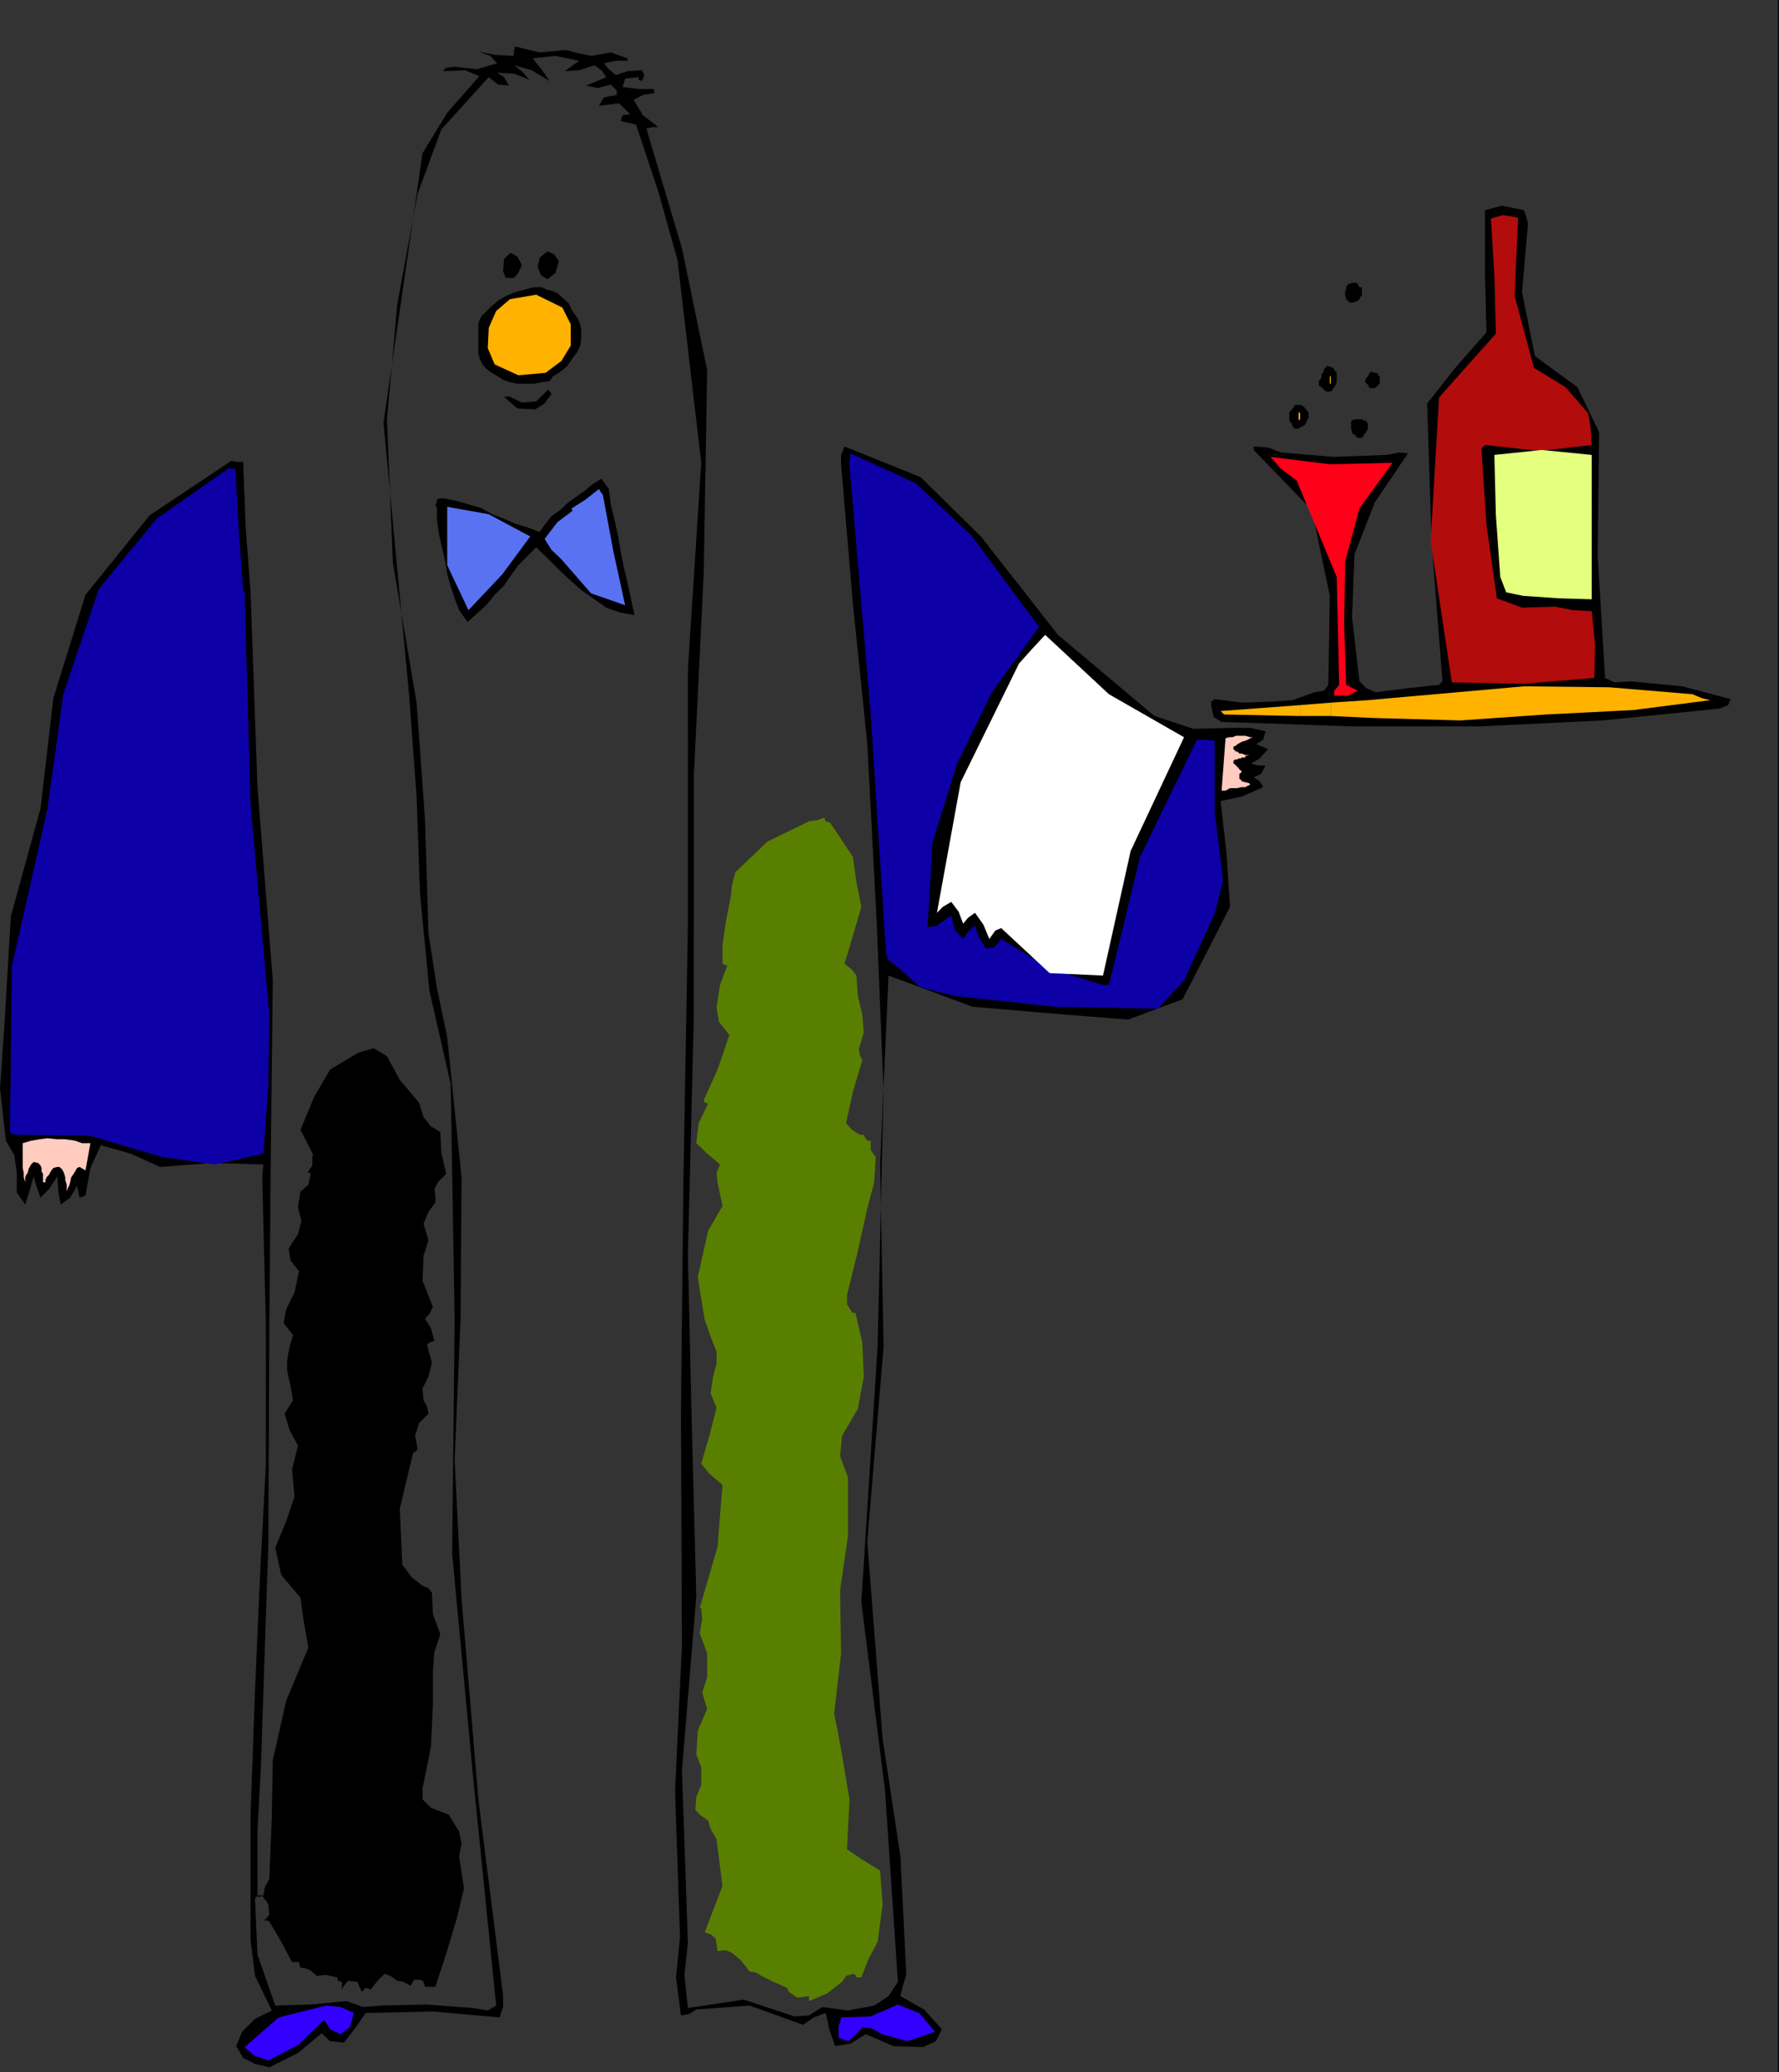 <svg xmlns="http://www.w3.org/2000/svg" width="360" height="419.102"><rect width="100%" height="100%" fill="#333333" stroke="none"/><path d="M359.8 0h.2v419.102h-.2V0"/><path fill="#597f00" d="m168 166.398 2.402 3.602 2.2 3.3.699 5.098 1 5-1.7 5.801-1.699 5.7 1.5 1.203.899 1.199.3 4.097.899 3.801.3 3.602-1 3.398.2 1.2.5 1-1.898 6.402-1.399 6.3 1.2 1.399 1.597 1h.8l.2.5.5.7h.703v1.902l1 1.398-.3 5.102-1.403 5.296-1.898 8.602-2.2 8.898v1.903l1.2 1.898v-.199h.5l1.398 6 .3 6.898-1.198 6.5-3.2 5.5L170 294.5l1.602 4.3v11.802l-1.602 11 .203 12.796-1.402 12.204.699 3.398.703 3.8 1.7 10.098-.5 10.102 3.097 2.102 3.602 2.199.5 6.898-1 7.5-1.899 3.602-1.402 3.597h-1l-.2-.5-.5-.199-1.398.403-.8 1.199-3.102 2.398-3.598 1.5v-1l-2.402.301-1.7-1.2-.199-.5-.199-.3-2.703-1.2-2.398-1.198-1.2-.704-1.199-.199-1.902-2.398-1.899-1.5-1.199-.403-1.5.204-.203-1.403-.2-1.199-1-.8-1.198-.4 3.601-9.402L145 372l-1.2-2.102-.5-1.699-1.698-1.199-.899-1 .2-2.602 1-2.398v-3.602l-1-2.597.3-4.801 1.899-4.398-1-3.301 1-3.102v-4.8l-1.5-4.098.5-2.903-.2-2.199h-.3l3.601-12.398 1-12.5-2.601-2.2-1.7-2.101 1.7-5.8 1.398-5.5-1.2-2.9.5-3.402.7-2.597v-2.403l-1.2-3.097-1.198-3.403-1.399-8.597 2.098-9.403 2.902-5-1-4.796-.203-1.903.703-1.699-2.601-2.2-2.2-2.1.5-4.098 1.899-3.903-.7-.199-.199-.5 2.801-6.2 2.399-7-2.102-2.6-.5-2.9.703-4.6 1.5-4h-.5l-.5-.302v-3.796l.7-4.801 1-5.102.199-2.097.699-2.704 6.5-6.199 8.402-4.097 1.5-.204 1.598-.5.3.704.899.296"/><path d="m114.5 10.102 2.703.699 2.399.5 4-.7 3.398 1.2v.5h-2.398l-2.399.5 1 1.199 1.399 1.2 2.398-.802 2.902-.199.5 1-.5 1.2-.699-.297v-.5l-2.703.296-.5 1.704 3.203.398h3.098v.3l.199.5-2.398.4-1.899 1 1.899 3.1 3.101 2.4H132l-1.2.3 7.2 24.2 5.102 24.698-.7 41.102-2 41v48.5l-1.199 48.5.797 34.5.902 34.3L138 358.103l1.203 34.796-.703 6.5.703 6.704 11.297-1.704 10.3 3.403 2.903-.2 2.7-1.703 5.199.704 5.3-1 2.899-1.903 1.902-2.898-2.601-38.602L174.3 324l3.3-51.8 1.2-51.598-1.399-34.301-1.902-36-2.898-28.102-2.399-28.3V92l.7-1.7 15.398 6.2 12.199 12 15.602 19.898 19.5 16.403 7.898 2.597 8.402-.199H253l3.102.7-.5 1.703-1.399.898 2.399 1-1.7 1.898-1.699 1 1.2.403h1.699l-.899 1.699-1.5.7 1.2.8.699 1.2-4.301 1.902L247 162l1.203 10.602.7 10.796-4.801 9.403-4.801 9.3-11 4.098-12.7-1-18.8-1.597-17-6.301-1.7 38.199.7 36.898-3.301 39.403 3.102 39.8 3.601 23.797 1.2 24-.7 2.204-.5 2.097 4.797 2.7 3.602 4-1.2 2.402-2.601 1.199-6-.2-5.598-2.402-3.101 1.903-3.102.5-1.2-3.403-.698-3.296-2.399.898-2.203 1.5-10.797-3.898-10.8.796-1.403.903-1.7.3-1-7.703.802-8.199-1-29.5L138 332.7l-.2-47.097.5-47.204.903-51.398v-51.602l2.7-41.796-4.801-41-3.899-13.903-4.5-13.5-1.703-.398-1.398-.301.398-1.2 1.5-.198-2.2-2.204-4.097.5 1-1.699 2.598-.5v-.898l-1.2-1.2-2.601.7-2.398-.5 2.199-.903 1.902-.796-1-1.403-1.402-1-3.098 1-2.902.2 1.199-.899 1.703-1.2-4.8-1-4.602.5 1.902 2.4 1.5 2.198-3.601-2.199-3.602-1 1.602 1.2 1.5 1.703L104 14.898l-3.398-.199 1.398.903 1 1.699-2.2-.2-1.898-1.5L89.301 26.2l-4.801 13-4.098 22.3-2.101 23.3 1.199 29 4.8 28.302 1.7 23.5.703 23.097 1.7 11 2.097 10.102 2.902 28.3-.199 28.598L92 295.2l1.402 28.102 3.399 40.597 5 39.602v2.398l-.7 2.102-13.5-1.2-13.601.302L72 410l-2.398 3.102-2.801-.301-1.7-1.602-4.8 4-5.801 2.903-2.898-.704-2.399-1.199-1.402-2.398L49 410.898l2.602-2.597L55 406.6l-3.398-7-.899-7.203V367l.899-25 1-23 1.199-22.8v-28.598l-.7-27.801v-2.2l.2-2.101L43 235.2l-10.598.8-6-2.7-6-1.698-2.101 4.597-1 5.5-.5.301-.7.2-.199-1-.3-1.4-1.399 2.4-1.902 1.402-.5-2.602-.2-3.102-1.699 2.602-1.699 1.7-.703-1.9-.7-2.402-.8 2.903-.898 2.8-1.7-2.402v-3.8l-.5-3.797-1.699-2.903L0 220.102.8 208.8l1.403-23.5 6-21.801 2.598-22.3 6.5-20.9 13-16.1 16.5-11 1 .198h1.402l.5 13 1 13.403 1.399 39.398 3.101 39.102-.402 35-.301 34.8-.2 44.2-1.5 44.898-.698 13.2v13.203h.5l.699-.301.3-1.7.899-1.6.5-12.3.203-11.7 2.7-12 4.5-10.8-.903-5.098-.7-5-3.898-4.602-1.199-5.5 2.2-5.3 1.699-5-.5-5.5 1.199-4.802-1.7-3.199-1-3.3 1.7-2.7-.5-2.8-.7-3.2v-2.097l.5-2.704.7-2.398-1.899-2.398.5-2.801 1.7-3.403.898-4.296-1.7-2.204-.398-2.398 1.899-2.898L61 247l-.7-2.898.5-3.102 1.602-1.398.5-2.403h-.699l1-1.5v-1.898l.2-.2L60.8 228.5l2.8-6.7 3.2-5.5 5.699-3.402 3.102-.898 2.699 1.602 2.601 4.796 3.9 4.602.902 2.898 1.5 1.903.899.5 1 .699.199 4.102 1 4.296-1.7 1.704-.699 1.398.2 1.2v1.5l-1.399 1.902-1 2.398 1 3.3-1 3.2-.203 5 2.102 5.3-.7 1.4-.902 1 1.203 1.902.7 2.597-1 .301-.5.5 1 3.602-.7 2.796-1.203 2.403.203 2.398.7 1.2.3 1.5-1.902 1.902-.801 2.597.3 1.5.2 1.204-.5.5-.398.199-2.7 11.3.5 11.297L83.301 319l2.199 1.7 1.203.5.7.902.199 4.296 1.5 4.102-1.2 3.602-.3 3.898v6.7l-.399 8.6-1.703 8.4v2.198l1.703 1.704L90.801 367l2.101 3.398.5 2.403-.5 2.597 1 6.5-1.5 6.204-2.101 7-2.2 6.699H86l-.297-1-.5-.403h-1.402l-.7 1.204-1.5-.801-1.199-.2-1.402-1-1.2-.402-1.398 1.403-1.5 1.898v-.2L74 402l-.797.8-.902-2-1.899-.198-.8 1-.399.699v-1.5l-.8-.2-.2-.703-2.203-.5-1.898.204-1.399-1.204L61.5 398h-.7l-.3-1.2h-1.398l-2.2-4.1-2.402-4.098-.5-.204h-.7l.5-.296.7-.903-.2-2-.5-.898-.5-.5-.198-.5h-1l-.5.699.5 11.3 3.601 10.302 7.2-.204 7.199-.699 3.398 1.2 3.602-.297 9.3-.204 9.399.704 2.902.5 1.7-1L95.8 360l-4.3-45.8.5-47.302-.797-47.699-4.3-18.8L85 180.8l-.7-19.7-1.5-20.402L77.603 85.5 85.5 31l5-8.2 6.5-7.402-2.898-1.199-4.5.2.699-.7L92 13.5l4.5.5 4.102-1.2-1.399-1.5-2.402-.902 3.3.704L104 11.3v-.903l.203-1 5 1.204 5.297-.5"/><path d="M309.203 45.2 308 59.101 310.602 72l8.601 6.3 4.399 9.098-.301 25 1.5 24.704 1.902.898 3.297-.2 10.402 1 9.801 2.598-.5 1.204-1.703.699-23.7 2.398-24.698 1.2h-26L247.203 146l-1.601-1-.5-2.2v-.902l.699-.5 5.5.704 6-.204 4.3-.296L266 140l1.902-.3.899-1.2.3-18-3.601-17.3-6-6.2-5.797-6v-.7l2.899.2 2.601 1 10.598.898L280.6 92l2.602-.5 1.7.2-6.7 9.902-4.101 10.5-.5 12.699 1.5 13 1.398 1.398 1.902.801 6.301-.8 6.5-.7.7-.7-2.2-28.1-.902-28.098 5.699-7.204 6.3-7.199-.3-12V42.5l3.402-.898 4.5.898.5 1.5.301 1.2"/><path fill="#b20c0c" d="m307.203 44-.703 15.8 3.902 14.598 6.399 3.903 4.601 5.3.5 3.098.2 3.301-10.5 1.2L300.5 90l-.5.5-.2.3 1 15.302L302.903 121l5.098 1.898 6.703-.199 3.598.7 3.8.203.7 7-.2 6.5-14.398 1.199-14.402-.301-4.301-28.5 1.703-29.102 5.5-6.199 6-6.699-.3-11.8-.7-11.5 2.399-.7 3.101.5"/><path d="M279.203 76.398v1.204l-.3.199V78l-.5.3-.2.2h-1l-.203-.2V78l-.2-.2-.3-.198-.2-.301v-.5l.2-.403.3-.296.2-.204v-.296l.203-.204.297-.199h.203l.297.2h.402l.5.203v.296l.301.204v.296m-4.801 11.704v.296l.7.204h.199l.5-.204.199-.5.3-.296.2-.204V87.2l.3-.3v-1.2l-.3-.5-.5-.2-.398-.2h-1.2v3.302m0-3.302h-.3l-.5.2-.2.2v1.5l.2.5v.402l.5.296.3.204V84.8m0-23.8.399-.2.3-.3.2-.5.3-.2v-1.698h-.5l-.3-.5v-.204l-.399-.199V61m0-3.8h-.8l-.399.198h-.3l-.2.204-.3.5v.5l-.2.199v1l.2.5v.199l.5.5.3.2h.7l.199-.2h.3v-3.8m-159.199 4.3.5 1.2.5.698.7 1 .5 1.204.199.898v2.2l-.2 1.198-.5 1.204-.699.898-.703 1-.7 1-.8.7-.898.698-1.2.704-.699 1-1.5.199-1.703.3h-3.297l-1.5-.3-1.402-.5-1.399-.903-1.199-.699-1-.8-.703-.899-.5-1.2-.2-1v-5.698l.2-.801.5-.903.703-.699 1.2-1.199 1.398-1.2 1.699-1 1.703-.698 1.899-.5 1.699-.5h1.902l1 .5.899.199 1.199.5.8.699.899.8.703.7M103.5 81.602l1.203 1 3.598.199 1.902-1.2.5-.703V79l-2.203 2.2-2.898.198-2.102-1v1.204m0-1.204-.297-.199H102l1.5 1.403v-1.204m0-24.198h.5l.902-1 .7-1.598-.899-1.704-1.203-.699v5m0-4.999h-.297L102 52.397l-.2 2.403.5 1.398h1.2v-5m7.203 29.7.899-1.199-.399-.699-.3-.2-.2.2v1.898m0-24.5h.2l1.5-1.199.699-2.398-1-1.403-1.2-.5h-.199v5.5m0-5.5-1.5 1.204-.402 1.898.699 1.7 1.203.698v-5.5M264.8 83.3v1.2l-.3.5-.2.5-.3.5-.398.2-.5.198-.301.301h-.7l-.5-.3v-.2l-.199-.5-.199-.199-.3-.5v-1.7l.3-.198.2-.301.199-.2.3-.5.2-.203h1.199l.3.204.399.296.3.403.2.3.3.2m5.7-7.903v1.903l-.2.5-.3.5-.2.199-.198.5-.5.2h-.7l-.3-.2-.7-.7-.5-.3v-.898l.5-.704v-.5l.2-.5.3-.199v-.5l.7-.699h.199l.3.2h.2l.5.198.199.301v.2l.5.5"/><path fill="#0d00a6" d="m196.602 108.3 6.699 9.098 7 9.403L200.703 140l-7 14.398-5 16-1 17.102 1.899-.3 2.898-2.098.703 2.898 1.7 1.898 1-1.5 1.398-1.199.699 2.2 1.5 2.402 1.703-.2 1.399-1.703 9.8 6 10.801 3.301h1.2l6.3-25.898 11.5-23.7h1.399l2.199.2v14.398l1.699 13.903-1.7 6.699-2.898 6.3-3.3 7.2L234.3 204l-20.899-.398L193 201.398l-6.7-1.699-5.097-4.5-1.402-1-.5-1.199-3.098-48.5-4.3-50.398v-.903l.199-1.5 13.199 6 11.3 10.602M47.602 94.8l.699 12 .902 12.5.297.5v.2l1.203 42.8 3.797 42.4-.2 14.402-1 13.699-9.8 2.199-10.797-1.5-14.402-4.3-15.399-.2-.5-.3L2 229l.402-33.602 7.2-31.898 3.199-23.102L20 119.102l11.703-14.204 14.7-10.296.398.199h.8"/><path fill="#e5ff7f" d="m322.102 121.2-6.7-.2-7.199-.5-3.402-.7-1.2-3.1-.898-12.5-.3-12.2L312 91l10.102 1v29.2"/><path fill="#ff0019" d="m281.8 93.602-6.698 9.199-2.899 10.8-.203 12.7.402 12.199 2.399 1.2-2.098 1H270v-1l1-1.2-.5-21.8-8.098-19.5-3.199-2.4-2.101-2.402 12 1.5 12.699-.296"/><path d="m123.203 98.898.399 3.102.8 3.398.7 3.102.5 3.102.699 3.398.699 2.898.703 3.301.7 3.2-1.602-.297-1.2-.204-1.5-.5-1.398-.5-2.402-1.699-2.7-1.898-2.398-2.102-2.101-2-2.399-2.398-2.203-2.102-1.7 1.7-1.898 1.902-1.402 1.898-1.5 2.2-1.898 1.902-1.7 2.097-1.902 1.704-1.898 1.699-1.7-2.403L92 121l-.797-2.398L90.5 116l-.5-2.898-.7-2.903-.5-2.398-.398-2.903v-2.097l-.3-.801.3-.398v-.5l.399-.301H90l2.402.5 2.399.699 2.699.8 2.102 1.2 2.398.898 2.203 1 2.399.704 2.601 1 1.2-1.704 1.199-1.5 1.699-1.199 1.699-1.597 1.703-1.204 1.7-1.199L119.8 98l1.902-1.2 1.5 2.098"/><path fill="#5972f2" d="m107.3 108.5-5.698 7.7-6.801 7.198-4.301-9.097V102.5l8.402 1.5 8.399 4.5M122 100.102l2.102 11.296 2.398 11-6.898-2.398-6-6.898-2-1.903-1.399-2.199 2.598-3.398 3.199-2.403h-.297v-.398l2.7-1.7 2.8-2.203.297.5.5.704"/><path fill="#fff" d="m239.602 149.102-10.801 23-5.598 25.199-10.8-.5-9.801-9.102-1.2.5-1.199 1.7L199 187l-1.7-2.398-1.398 1-1 1.199-.902-2.403-1.5-2-1.7 1-1.198 1.204 4.8-26.403 11.801-24 2.598-2.898 2.699-2.903 12.902 12 15.2 8.704"/><path fill="#ffccbf" d="m18.3 231.2-1 5.5-1.198-.7-.5.2-.399.698-.3.5-.5.704-.2 1-.203.699-.297.5-.203.699v-1.398l-.297-1v-.5l-.203-.704-.2-.5-.3-.5L12 236h-.398l-.801.2-.399.5-.3.5-.2.402-.5.5-.199.5v.5h-.5v-1.704l-.3-.5v-.699l-.2-.5-.5-.5-.902-.199-.5.5L6 236l-.2.398-.198.801-.301.403-.2.5v1l-.3-1v-.903l-.2-1v-5l1.7-.5L8 230.4l1.602-.2 2 .2h1.601l2 .3 1.399.5H18.3m235.2-82.098-.5.199-.5.3-.5.2-.7.199-.5.3-.398.2-.3.3-.5.2v.5l.5.5h.3l.399.398h.5l.699.301h.8l-.8.2v.3h-.7l-.198.2h-.5l-.2.203h-.5l-.3.296v.5l.3.204.7.699.199.3.5.399h.3-.3l-.2.3-.3.2v1l.3.2.2.3.699.2.8.198.2.301-.5.2-.5.3h-.898l-.7.2h-1.5l-.902.5h-.797L248 149.3l.703-.2h.7l.699-.3H252l1 .3h.5"/><path fill="#30f" d="m189.203 410.898-5.601 1.903-5.2-1.403-2-1.199L174.5 410l-1.2 1.398-1.698 1.403-1.899-.7V409.7l.297-.7.203-1 6-.2 5.5-2.402 4.297 1.704 3.203 3.796m-117.601-3.796L70.8 410l-1.899 1.398-2.101-1-1.2-1.898-5.3 5.102-6 3.097-2.899-1L49.5 414l6.902-6L66 405.602l2.902.296 2.7 1.204"/><path fill="#ffb200" d="m113.8 62.2 1.7 3.402v4.296L113.602 73l-3.2 2.398-5.5.5-4.8-2.199-1.399-3.3.2-4.098 1.5-3.403 2.8-2.398 5.297-.898 5.3 2.597M263.102 144.8h6.199v-2.698l-6.2.5v2.199"/><path fill="#ffb200" d="M263.102 142.602 247 143.8l.203.199.5.5 14.899.3h.5v-2.198m0-58.999-.301-.301V85l.3-.2v-1.198M269.3 144.8l8.403.4 17.797.5 17.3-1.2 17.7-.898 15.602-2-1.7-.403-1.902-.8L325.703 139l-17.3-.2-31.602 2.802-7.5.5v2.699m-.001-68.699h-.198v1.5h.199v-1.5"/></svg>
